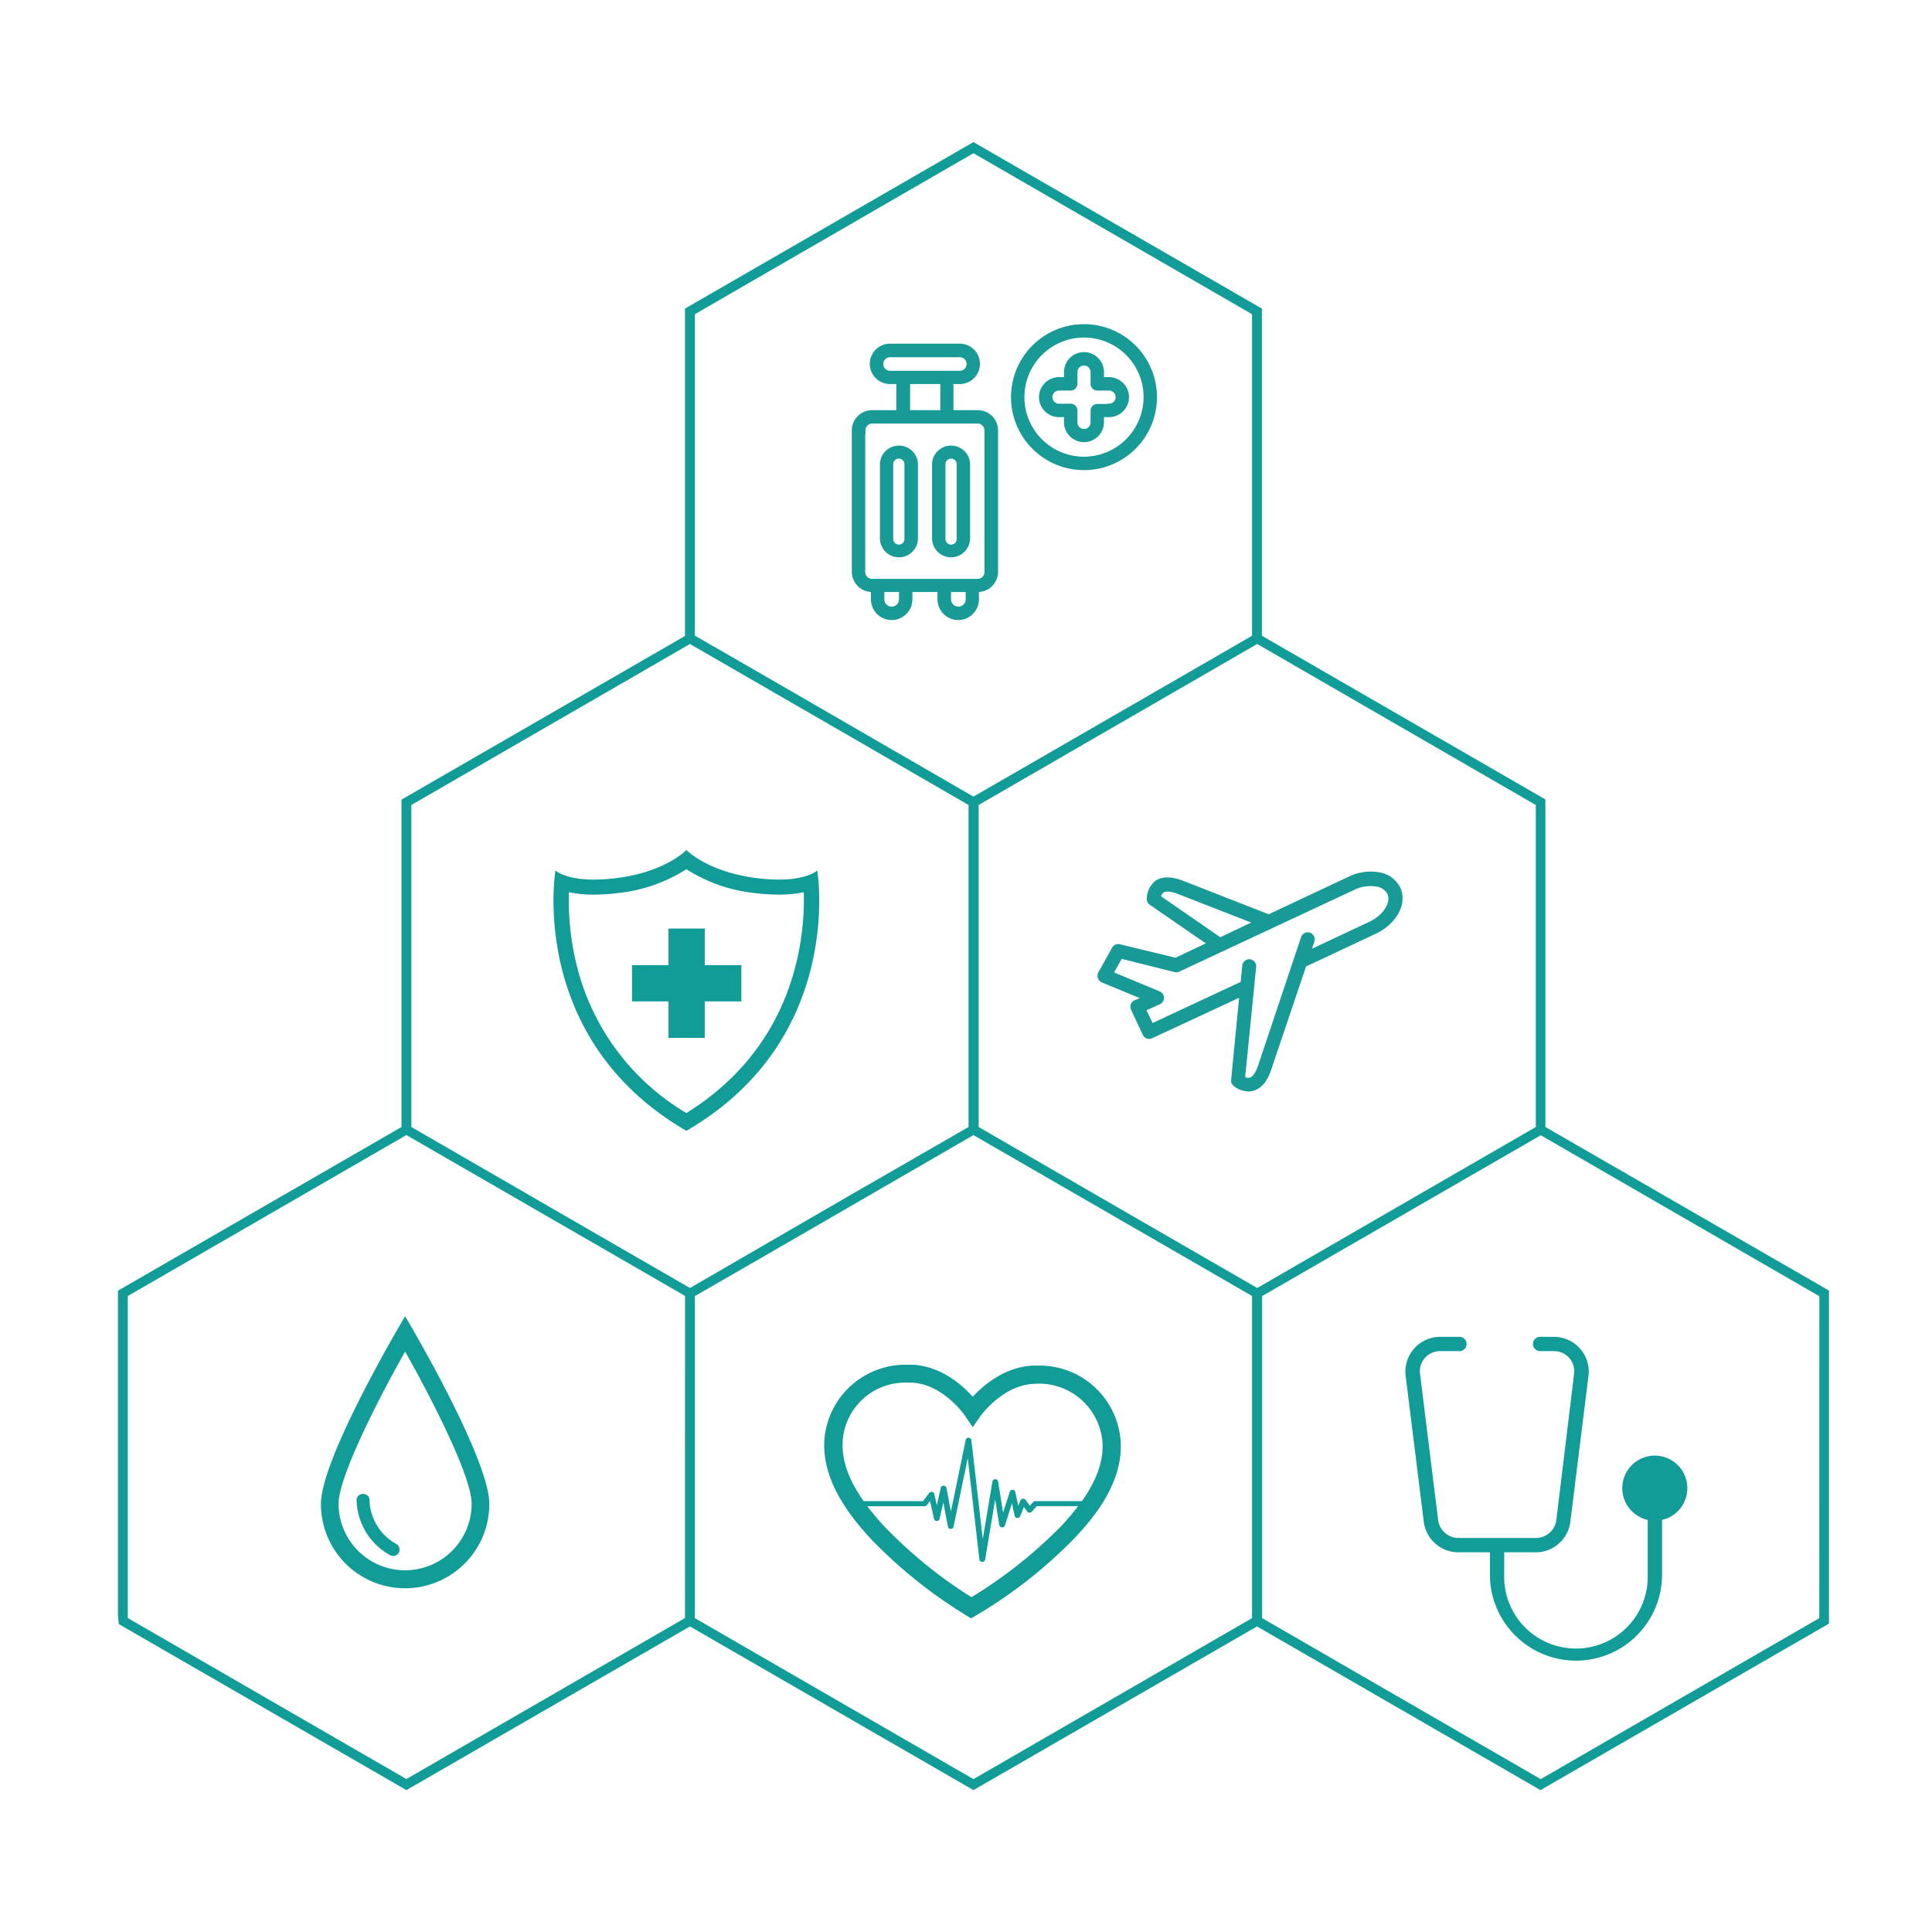 <?xml version="1.0" encoding="UTF-8"?>
<svg xmlns="http://www.w3.org/2000/svg" id="Layer_1" data-name="Layer 1" viewBox="0 0 288 288">
  <defs>
    <style>.cls-1{fill:#119c98;}.cls-2{fill:#189b97;stroke:#189b97;stroke-miterlimit:10;stroke-width:0.5px;}</style>
  </defs>
  <path class="cls-1" d="M17.71,242.1l42.87,24.75,42.27-24.4,42.26,24.4,42.27-24.4,42.26,24.4,43-24.82V192.38L230.37,168V119.17l-42.26-24.4V46l-43-24.82L102.11,46v48.8l-42.26,24.4V168l-42.27,24.4v48.3m86-193.86,41.53-24,41.53,24V94.77l-12.74,7.36-28.79,16.62-31.11-18-10.42-6Zm-1.47,194.36-41.53,24-41.53-24v-48l41.53-24,23.54,13.59,18,10.39ZM82.08,180,61.32,168V120l41.53-24,23.64,13.65L144.38,120v48L126.49,178.3,102.85,192Zm104.56,61.21-41.53,24-41.53-24v-48l10.42-6,31.11-18,28.79,16.62,12.74,7.36Zm-20-61.21-20.76-12V120l20.76-12,20.77-12,41.53,24v48l-20.77,12-20.76,12Zm104.56,61.21-41.53,24-41.53-24v-48l18-10.39,23.54-13.59,41.53,24Z"></path>
  <path class="cls-1" d="M60.39,196.21s-12.55,21-12.55,28a12.55,12.55,0,1,0,25.1,0C72.94,217.23,60.39,196.21,60.39,196.21Zm0,37.87a9.93,9.93,0,0,1-9.92-9.91c0-3.85,5.41-14.69,9.92-22.7,4.51,8,9.92,18.85,9.92,22.7A9.93,9.93,0,0,1,60.39,234.08Z"></path>
  <path class="cls-1" d="M59.08,230.15a7.68,7.68,0,0,1-4-6.74,1,1,0,0,0-1.92,0,9.59,9.59,0,0,0,5,8.42,1,1,0,0,0,.46.12,1,1,0,0,0,.84-.51A1,1,0,0,0,59.08,230.15Z"></path>
  <path class="cls-1" d="M121.83,129.76s-1.41,1.36-5.75,1.36a26.92,26.92,0,0,1-3.35-.23c-7.3-.94-10.41-4.18-10.41-4.18S99.2,130,91.9,130.89a26.92,26.92,0,0,1-3.35.23c-4.34,0-5.75-1.36-5.75-1.36s-4.22,25.05,19.52,38.81C126.05,154.81,121.83,129.76,121.83,129.76Zm-19.51,36.16a35.43,35.43,0,0,1-16.41-22.27A40.16,40.16,0,0,1,84.81,133a17.45,17.45,0,0,0,3.74.36,29.61,29.61,0,0,0,3.64-.24,23.44,23.44,0,0,0,10.13-3.55,23.39,23.39,0,0,0,10.12,3.55,29.74,29.74,0,0,0,3.64.24,17.45,17.45,0,0,0,3.74-.36C120,139.58,118.71,155.73,102.32,165.92Z"></path>
  <polygon class="cls-1" points="105.06 138.42 99.65 138.42 99.65 143.87 94.21 143.87 94.21 149.28 99.65 149.28 99.65 154.72 105.06 154.72 105.06 149.28 110.51 149.28 110.51 143.87 105.06 143.87 105.06 138.42"></polygon>
  <path class="cls-1" d="M167.06,214.94h0a12.11,12.11,0,0,0-12.44-11.37H154c-4.21.18-7.39,2.92-9,4.64-1.56-1.75-4.7-4.53-8.9-4.77l-.82,0a12.12,12.12,0,0,0-12.39,11.19c-.4,6,3.69,11.23,6.8,14.64a71.37,71.37,0,0,0,14.4,11.57l.67.4.68-.39A70.85,70.85,0,0,0,160,229.48C163.21,226.11,167.38,221,167.06,214.94Zm-9,12.68a68.51,68.51,0,0,1-13.25,10.47,68.61,68.61,0,0,1-13.09-10.66c-.77-.85-1.62-1.83-2.43-2.9h8.53a.45.45,0,0,0,.35-.16l.47-.62.59,2.67a.43.43,0,0,0,.83,0l.56-2.47.69,3.65a.43.43,0,0,0,.83,0l2.12-10.23L146,232.51a.44.44,0,0,0,.85,0l1.5-9,.61,3.85a.42.42,0,0,0,.41.33.44.44,0,0,0,.43-.28l1.05-3.32.41,1.88a.42.42,0,0,0,.39.31.44.44,0,0,0,.43-.26l.55-1.38.49.68a.42.42,0,0,0,.34.17.45.45,0,0,0,.35-.14l.73-.83h6.17A39.43,39.43,0,0,1,158.07,227.62Zm3.21-3.85h-6.94a.41.41,0,0,0-.33.15l-.49.55-.63-.89a.44.44,0,0,0-.4-.17.41.41,0,0,0-.36.25l-.32.81-.46-2.08a.42.42,0,0,0-.4-.31h0a.43.43,0,0,0-.41.28l-1,3.12-.75-4.66a.4.4,0,0,0-.42-.32.41.41,0,0,0-.42.32l-1.44,8.61-1.7-14.77a.42.42,0,0,0-.42-.34.41.41,0,0,0-.42.31l-2.21,10.71-.67-3.56a.42.42,0,0,0-.42-.31.41.41,0,0,0-.42.3l-.59,2.62-.37-1.69a.39.39,0,0,0-.35-.3.46.46,0,0,0-.42.16l-.92,1.21h-8.85c-1.84-2.61-3.34-5.71-3.12-9a9.33,9.33,0,0,1,9.69-8.66c.22,0,.44,0,.67,0,4.67.26,7.88,4.91,7.91,5l1.11,1.64,1.13-1.62s3.28-4.65,8-4.84a9.48,9.48,0,0,1,10.22,8.79h0C164.52,218.24,163.08,221.24,161.28,223.77Z"></path>
  <path class="cls-1" d="M251.53,221.85a4.85,4.85,0,1,0-5.91,4.72v8.15a10.7,10.7,0,1,1-21.39,0V231.4h4.71a5.2,5.2,0,0,0,5.15-4.55l2.7-21.75a5.18,5.18,0,0,0-5.15-5.82h-1.95a1.07,1.07,0,1,0,0,2.13h1.95a3,3,0,0,1,3,3.43L232,226.59a3.06,3.06,0,0,1-3,2.67H217.38a3.06,3.06,0,0,1-3-2.67l-2.69-21.75a3,3,0,0,1,3-3.43h2.76a1.07,1.07,0,1,0,0-2.13h-2.76a5.18,5.18,0,0,0-5.15,5.82l2.7,21.75a5.2,5.2,0,0,0,5.15,4.55h4.71v3.32a12.83,12.83,0,0,0,25.66,0v-8.15A4.84,4.84,0,0,0,251.53,221.85Z"></path>
  <path class="cls-2" d="M169.19,149.36a.79.79,0,0,0-.38,1l1.77,3.8a.74.74,0,0,0,.44.41.76.76,0,0,0,.27.05,1,1,0,0,0,.33-.07L185,148.33,183.77,161a.81.81,0,0,0,.26.66,3.4,3.4,0,0,0,2.08.79,2.57,2.57,0,0,0,.62-.08c1.09-.28,1.93-1.25,2.5-2.9l5.26-15.58L204.91,139c3.07-1.43,4.65-4.33,3.59-6.6a4,4,0,0,0-3.08-2.14,7.23,7.23,0,0,0-4.29.66l-12,5.64-12.93-5.06c-1.63-.61-2.92-.6-3.82,0a3.22,3.22,0,0,0-1.18,2.54.84.84,0,0,0,.34.63l8.71,6-5,2.36L166.88,141a.78.78,0,0,0-.87.37l-2.09,3.75a.82.82,0,0,0,0,.65.79.79,0,0,0,.45.46l6.19,2.56Zm3.61-15.64a1.33,1.33,0,0,1,.47-.85c.45-.32,1.26-.27,2.36.14l11.51,4.49L181.89,140Zm-7.08,11.36,1.37-2.43,8,2a.78.78,0,0,0,.52,0l26.15-12.22a5.73,5.73,0,0,1,3.36-.53,2.47,2.47,0,0,1,1.92,1.24c.66,1.42-.64,3.49-2.84,4.51l-9.05,4.25.55-1.63a.81.81,0,0,0-.51-1,.79.79,0,0,0-1,.5L187.75,159c-.39,1.1-.87,1.75-1.4,1.89a1.33,1.33,0,0,1-1-.18L187,144.16a.79.79,0,1,0-1.57-.14l-.25,2.52-13.49,6.29-1.11-2.36,2.22-1a.78.78,0,0,0,.47-.72.8.8,0,0,0-.47-.72Z"></path>
  <path class="cls-2" d="M130,88h.08v1.34a2.84,2.84,0,1,0,5.68,0V88H140v1.34a2.84,2.84,0,1,0,5.68,0V88h.08a2.77,2.77,0,0,0,2.77-2.76V64.15a2.77,2.77,0,0,0-2.77-2.76h-3.88V57h1.19a2.76,2.76,0,0,0,0-5.52h-10.4a2.76,2.76,0,0,0,0,5.52h1.19v4.39H130a2.77,2.77,0,0,0-2.77,2.76V85.28A2.77,2.77,0,0,0,130,88Zm4.26,1.34a1.34,1.34,0,1,1-2.68,0V88h2.68Zm9.94,0a1.34,1.34,0,1,1-2.68,0V88h2.68ZM131.42,54.24A1.27,1.27,0,0,1,132.68,53h10.4a1.26,1.26,0,0,1,0,2.52h-10.4A1.26,1.26,0,0,1,131.42,54.24Zm4,2.76h5v4.39h-5Zm-6.65,7.15A1.27,1.27,0,0,1,130,62.89h15.78A1.27,1.27,0,0,1,147,64.15V85.28a1.27,1.27,0,0,1-1.27,1.26H130a1.27,1.27,0,0,1-1.27-1.26V64.15Z"></path>
  <path class="cls-2" d="M134,82.83a2.59,2.59,0,0,0,2.59-2.59V69.1a2.59,2.59,0,0,0-5.17,0V80.24A2.59,2.59,0,0,0,134,82.83ZM132.9,69.1a1.09,1.09,0,0,1,2.17,0V80.24a1.09,1.09,0,1,1-2.17,0Z"></path>
  <path class="cls-2" d="M141.78,82.83a2.59,2.59,0,0,0,2.58-2.59V69.1a2.59,2.59,0,0,0-5.17,0V80.24A2.59,2.59,0,0,0,141.78,82.83ZM140.69,69.1a1.09,1.09,0,0,1,2.17,0V80.24a1.09,1.09,0,1,1-2.17,0Z"></path>
  <path class="cls-2" d="M165.32,56.47h-1v-1a2.73,2.73,0,1,0-5.46,0v1h-1a2.73,2.73,0,0,0,0,5.46h1v1a2.73,2.73,0,1,0,5.46,0v-1h1a2.73,2.73,0,0,0,0-5.46Zm0,4h-1.75a.75.75,0,0,0-.75.75v1.75a1.23,1.23,0,1,1-2.46,0V61.18a.74.74,0,0,0-.75-.75h-1.75a1.23,1.23,0,1,1,0-2.46h1.75a.75.75,0,0,0,.75-.75V55.47a1.23,1.23,0,1,1,2.46,0v1.75a.76.76,0,0,0,.75.75h1.75a1.23,1.23,0,1,1,0,2.46Z"></path>
  <path class="cls-2" d="M161.59,48.57A10.63,10.63,0,1,0,172.22,59.2,10.64,10.64,0,0,0,161.59,48.57Zm0,19.76a9.13,9.13,0,1,1,9.13-9.13A9.15,9.15,0,0,1,161.59,68.33Z"></path>
</svg>
